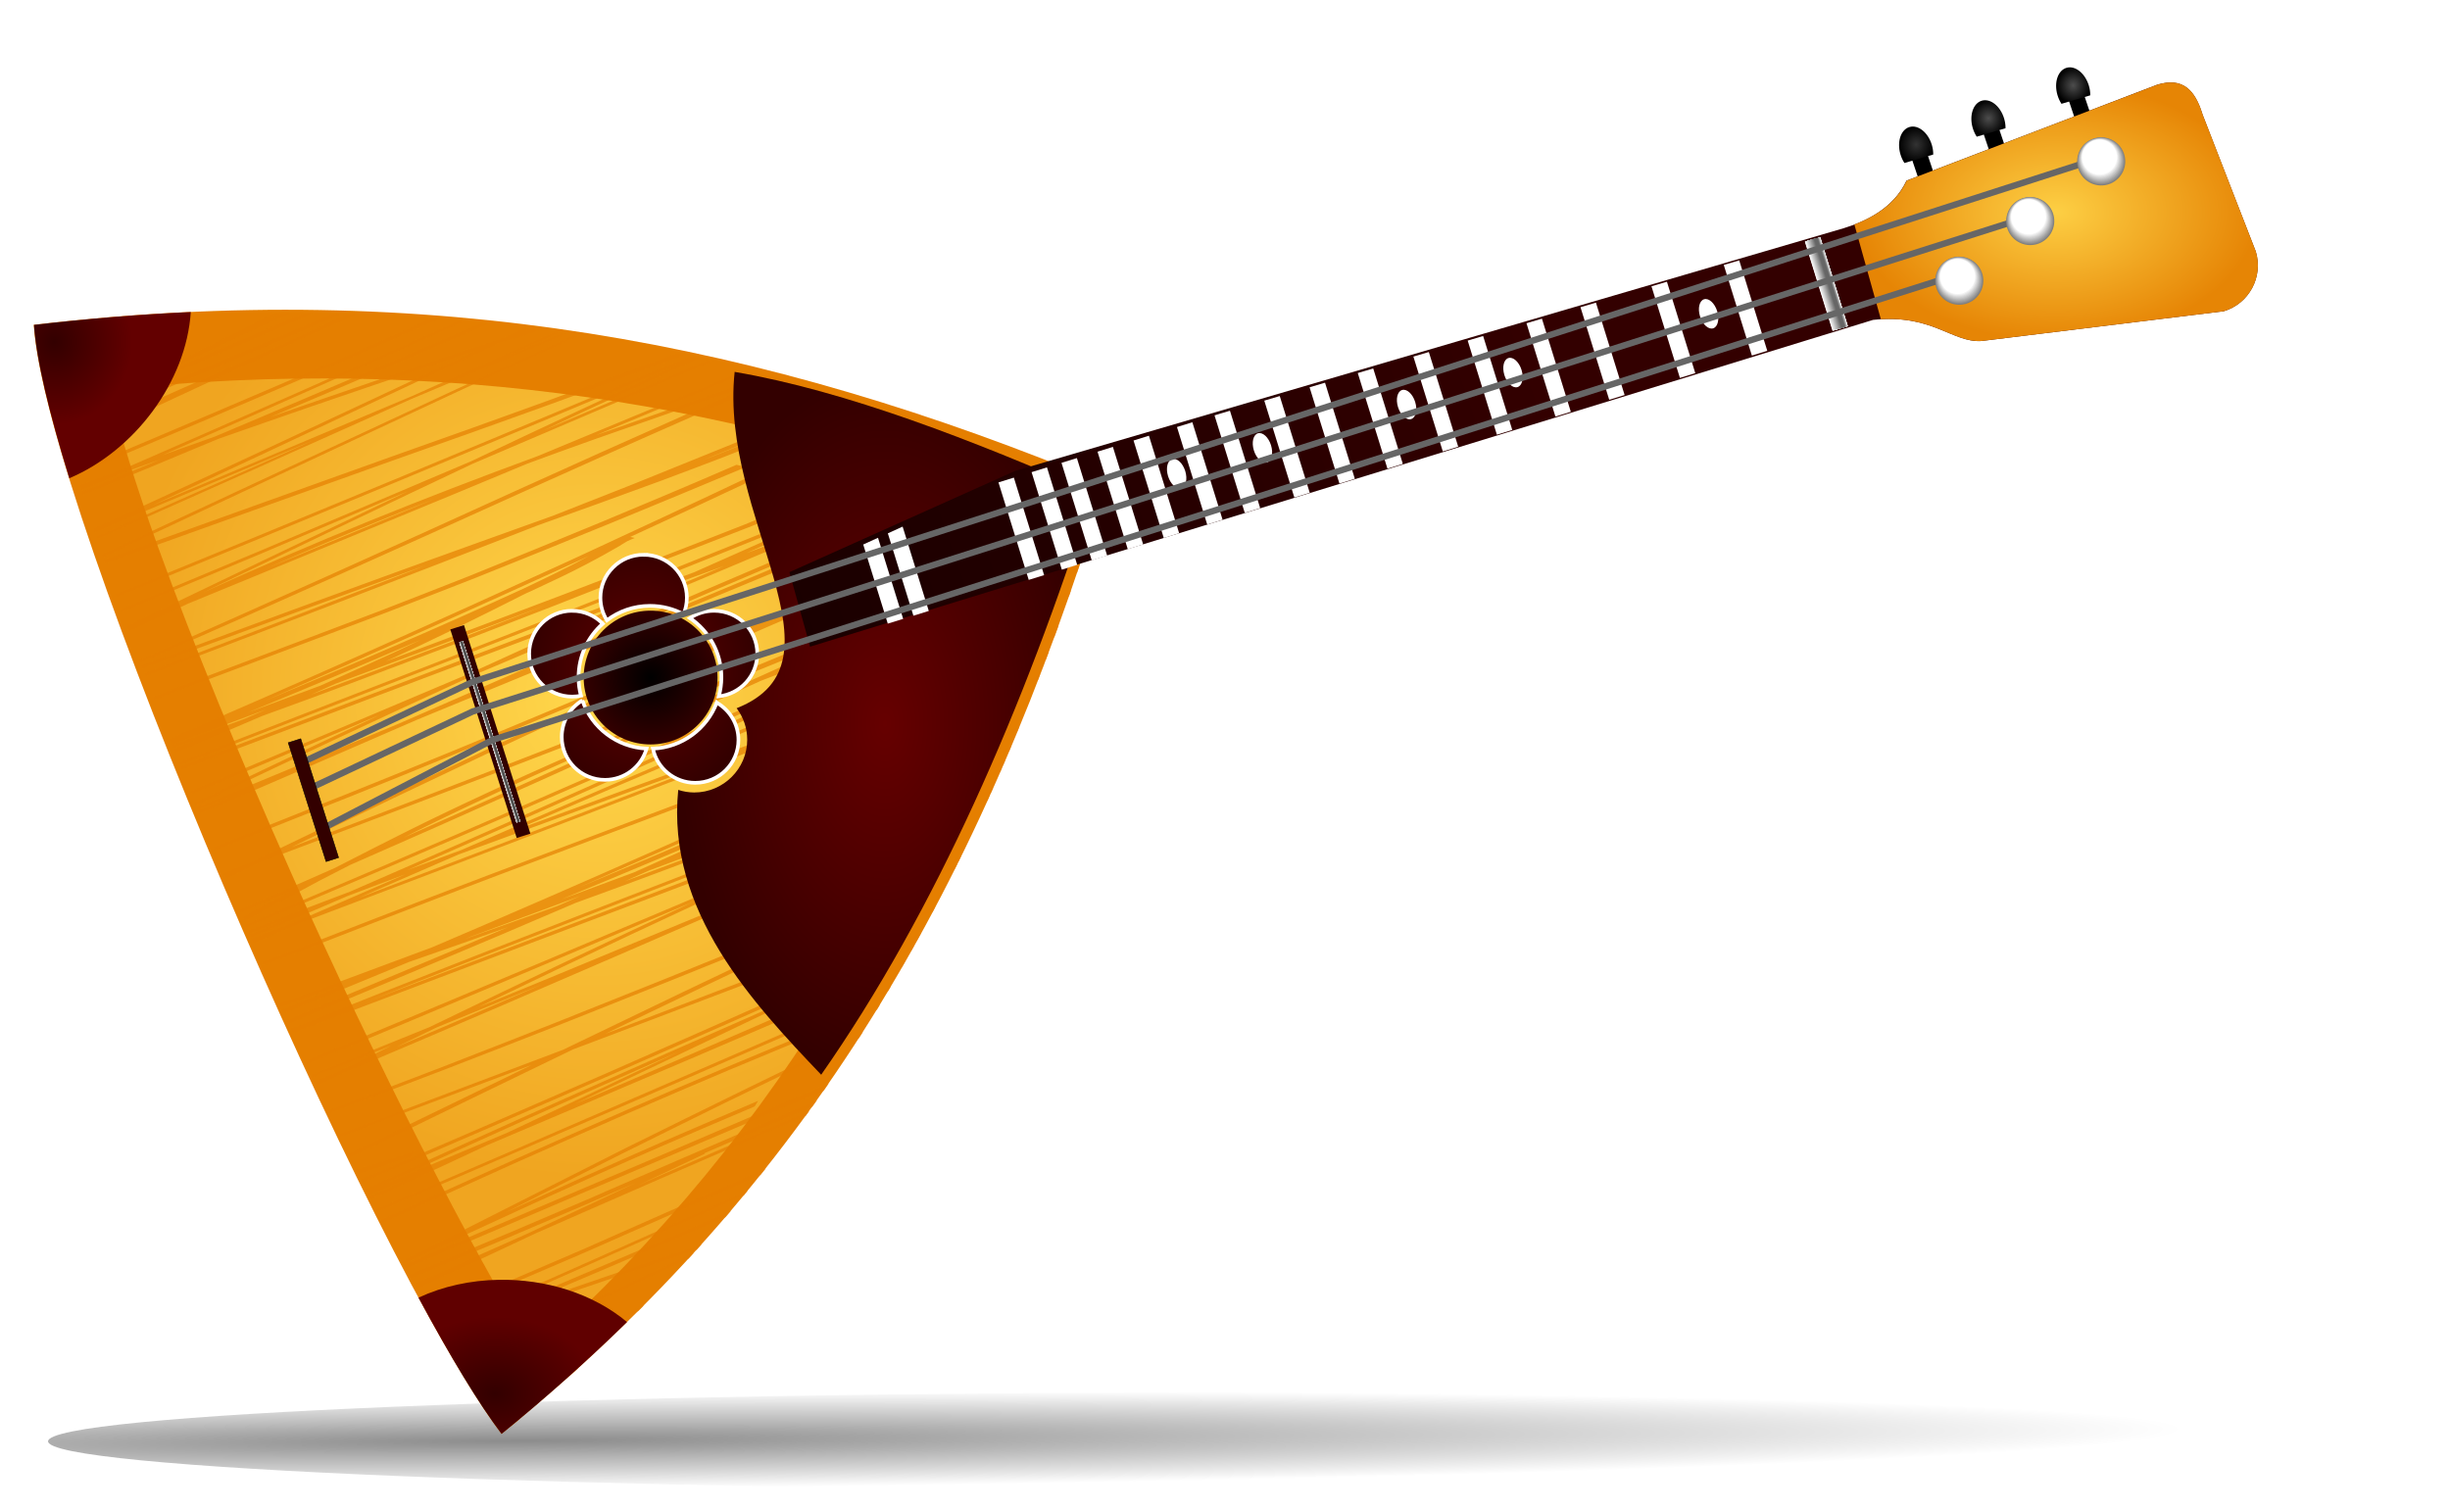 <?xml version="1.0" encoding="UTF-8" standalone="no"?>
<!-- Created with sK1/UniConvertor (http://sk1project.org/) -->
<svg
    xmlns:inkscape="http://www.inkscape.org/namespaces/inkscape"
    xmlns:rdf="http://www.w3.org/1999/02/22-rdf-syntax-ns#"
    xmlns="http://www.w3.org/2000/svg"
    xmlns:sodipodi="http://sodipodi.sourceforge.net/DTD/sodipodi-0.dtd"
    xmlns:cc="http://creativecommons.org/ns#"
    xmlns:xlink="http://www.w3.org/1999/xlink"
    xmlns:dc="http://purl.org/dc/elements/1.1/"
    xmlns:svg="http://www.w3.org/2000/svg"
    xmlns:ns1="http://sozi.baierouge.fr"
    id="svg2"
    style="fill-rule:evenodd"
    sodipodi:docname="balalaika.svg"
    version="1.1"
    inkscape:version="0.48.1 r9760"
    viewBox="0 0 648 400"
  >
  <sodipodi:namedview
      id="namedview818"
      inkscape:zoom="0.45546793"
      borderopacity="1"
      inkscape:current-layer="svg2"
      inkscape:cx="336.19416"
      inkscape:cy="285.49612"
      inkscape:snap-grids="false"
      inkscape:window-maximized="1"
      showgrid="false"
      inkscape:snap-nodes="false"
      bordercolor="#666666"
      inkscape:window-x="0"
      guidetolerance="10"
      objecttolerance="10"
      inkscape:window-y="32"
      inkscape:window-width="1280"
      inkscape:pageopacity="0"
      inkscape:pageshadow="2"
      pagecolor="#ffffff"
      gridtolerance="10"
      inkscape:snap-to-guides="false"
      inkscape:window-height="930"
  />
  <defs
      id="defs4"
    >
    <filter
        id="filter5324"
        inkscape:collect="always"
        color-interpolation-filters="sRGB"
      >
      <feGaussianBlur
          id="feGaussianBlur5326"
          stdDeviation="12.606"
          inkscape:collect="always"
      />
    </filter
    >
    <radialGradient
        id="radialGradient4779"
        gradientUnits="userSpaceOnUse"
        cy="-433.55"
        cx="2365"
        gradientTransform="matrix(.759 -.651 .651 .758 -1252.5 2469)"
        r="182.08"
        inkscape:collect="always"
      >
      <stop
          id="stop4506"
          style="stop-color:#ffd84c"
          offset="0"
      />
      <stop
          id="stop4508"
          style="stop-color:#f0a520"
          offset="1"
      />
    </radialGradient
    >
    <radialGradient
        id="radialGradient4781"
        gradientUnits="userSpaceOnUse"
        cy="196.41"
        cx="1319.1"
        gradientTransform="matrix(1 0 0 1.06 0 -12.915)"
        r="29.613"
        inkscape:collect="always"
      >
      <stop
          id="stop5771"
          style="stop-color:#330000"
          offset="0"
      />
      <stop
          id="stop5773"
          style="stop-color:#630000"
          offset="1"
      />
    </radialGradient
    >
    <radialGradient
        id="radialGradient4783"
        gradientUnits="userSpaceOnUse"
        cy="597.65"
        cx="1485.5"
        gradientTransform="matrix(1 0 0 .739 0 150.91)"
        r="39.375"
        inkscape:collect="always"
      >
      <stop
          id="stop5779"
          style="stop-color:#330000"
          offset="0"
      />
      <stop
          id="stop5781"
          style="stop-color:#600000"
          offset="1"
      />
    </radialGradient
    >
    <radialGradient
        id="radialGradient4785"
        gradientUnits="userSpaceOnUse"
        cy="424.31"
        cx="2041.4"
        gradientTransform="matrix(1 0 0 1.692 0 -293.53)"
        r="98.047"
        inkscape:collect="always"
      >
      <stop
          id="stop5437"
          style="stop-color:#660000"
          offset="0"
      />
      <stop
          id="stop5435"
          style="stop-color:#330000"
          offset="1"
      />
    </radialGradient
    >
    <linearGradient
        id="linearGradient4787"
        y2="405.12"
        gradientUnits="userSpaceOnUse"
        x2="1306.7"
        y1="203.92"
        x1="1880"
        inkscape:collect="always"
      >
      <stop
          id="stop3474"
          style="stop-color:#330000"
          offset="0"
      />
      <stop
          id="stop3476"
          style="stop-color:#000000"
          offset="1"
      />
    </linearGradient
    >
    <radialGradient
        id="radialGradient4789"
        gradientUnits="userSpaceOnUse"
        cy="318.8"
        cx="1541.5"
        gradientTransform="matrix(.997 -.076 .085 1.113 -22.657 81.388)"
        r="43.758"
        inkscape:collect="always"
      >
      <stop
          id="stop5752"
          style="stop-color:#630000"
          offset="0"
      />
      <stop
          id="stop5750"
          style="stop-color:#330000"
          offset="1"
      />
    </radialGradient
    >
    <radialGradient
        id="radialGradient4791"
        gradientUnits="userSpaceOnUse"
        cy="525.29"
        cx="1231.9"
        r="135.84"
        inkscape:collect="always"
      >
      <stop
          id="stop5742"
          style="stop-color:#000000"
          offset="0"
      />
      <stop
          id="stop5740"
          style="stop-color:#330000"
          offset="1"
      />
    </radialGradient
    >
    <radialGradient
        id="radialGradient4793"
        gradientUnits="userSpaceOnUse"
        cy="182.77"
        cx="2593.8"
        gradientTransform="matrix(1 0 0 .641 0 65.624)"
        r="95.252"
        inkscape:collect="always"
      >
      <stop
          id="stop3466"
          style="stop-color:#fdcf44"
          offset="0"
      />
      <stop
          id="stop3464"
          style="stop-color:#e68505"
          offset="1"
      />
    </radialGradient
    >
    <radialGradient
        id="radialGradient4795"
        gradientUnits="userSpaceOnUse"
        cy="120.91"
        cx="2022.2"
        gradientTransform="matrix(1 0 0 1.067 0 -8.165)"
        r="6.449"
        inkscape:collect="always"
      >
      <stop
          id="stop3623"
          style="stop-color:#333333"
          offset="0"
      />
      <stop
          id="stop3621"
          style="stop-color:#000000"
          offset="1"
      />
    </radialGradient
    >
    <radialGradient
        id="radialGradient4797"
        gradientUnits="userSpaceOnUse"
        cy="110.98"
        cx="2049.5"
        gradientTransform="matrix(1 0 0 1.067 0 -7.494)"
        r="6.449"
        inkscape:collect="always"
      >
      <stop
          id="stop3633"
          style="stop-color:#4d4d4d"
          offset="0"
      />
      <stop
          id="stop3631"
          style="stop-color:#000000"
          offset="1"
      />
    </radialGradient
    >
    <radialGradient
        id="radialGradient4799"
        gradientUnits="userSpaceOnUse"
        cy="98.556"
        cx="2081.5"
        gradientTransform="matrix(1 0 0 1.067 0 -6.655)"
        r="6.449"
        inkscape:collect="always"
      >
      <stop
          id="stop3643"
          style="stop-color:#4d4d4d"
          offset="0"
      />
      <stop
          id="stop3641"
          style="stop-color:#000000"
          offset="1"
      />
    </radialGradient
    >
    <radialGradient
        id="radialGradient4954"
        gradientUnits="userSpaceOnUse"
        cy="871.05"
        cx="6.587"
        gradientTransform="matrix(1.403 -.009 0 .037 -2.92 838.7)"
        r="472.04"
        inkscape:collect="always"
      >
      <stop
          id="stop4616"
          style="stop-color:#000000"
          offset="0"
      />
      <stop
          id="stop4618"
          style="stop-color:#000000;stop-opacity:0"
          offset="1"
      />
    </radialGradient
    >
  </defs
  >
  <g
      id="g4956"
      transform="matrix(.981 0 0 .981 -7.701 7.319)"
    >
    <path
        id="path4612"
        sodipodi:rx="472.04202"
        sodipodi:ry="17.564354"
        style="opacity:.45;fill:url(#radialGradient4954)"
        sodipodi:type="arc"
        d="m761.85 871.05c0 9.7-211.34 17.564-472.04 17.564s-472.04-7.864-472.04-17.564c0-9.7 211.34-17.564 472.04-17.564s472.04 7.864 472.04 17.564z"
        transform="matrix(.677 0 0 .752 144.18 -273.86)"
        sodipodi:cy="871.047"
        sodipodi:cx="289.81186"
    />
    <g
        id="g4435"
        transform="matrix(.714 0 0 .714 -919.39 -54.757)"
      >
      <rect
          id="rect3613"
          style="fill:#000000"
          transform="matrix(-.948 .319 .319 .948 0 0)"
          height="21.516"
          width="6.147"
          y="761.31"
          x="-1880.5"
      />
      <rect
          id="rect3615"
          style="fill:#000000"
          transform="matrix(-.948 .319 .319 .948 0 0)"
          height="21.516"
          width="6.147"
          y="761.5"
          x="-1909.2"
      />
      <rect
          id="rect3617"
          style="fill:#000000"
          transform="matrix(-.948 .319 .319 .948 0 0)"
          height="21.516"
          width="6.147"
          y="759.34"
          x="-1943.7"
      />
      <path
          id="path94"
          sodipodi:nodetypes="cccc"
          inkscape:connector-curvature="0"
          style="fill:#e57f00"
          d="m1311.4 188.93c149.14-17.515 274.8 5.977 404.78 60.197-47.007 152.69-111.89 263.99-228.14 358.61-48.894-64.342-171.87-347.43-176.64-418.81z"
      />
      <path
          id="path4502"
          style="filter:url(#filter5324);fill:url(#radialGradient4779)"
          sodipodi:type="inkscape:offset"
          d="m343.41 439.91c-114.83 41.664-210.18 99.321-298.44 192.69 13.042 9.239 31.098 20.765 52.688 32.969 33.954 19.193 75.79 40.539 118.5 60.812 70.605 33.515 145.1 64.017 187.66 77.406 16.376-126.71-5.386-237.02-60.406-363.88z"
          inkscape:original="M 355.4375 412.0625 C 222.15938 457.56447 112.4772 523.22839 12.375 635.15625 C 63.239447 685.46436 342.90456 816.04401 422.15625 831.84375 C 446.53513 683.94549 421.39166 557.57622 355.4375 412.0625 z "
          transform="matrix(.759 .651 -.651 .759 1717.5 -295.94)"
          inkscape:radius="-22.216105"
      />
      <path
          id="path5392"
          style="opacity:.688;fill:#e57f00"
          transform="matrix(0.8 0 0 0.8 0 -0)"
          inkscape:connector-curvature="0"
          d="m1755.6 230.78c-1.125 0.002-2.248 0.025-3.375 0.031-14.365 7.272-28.746 14.536-43.125 21.781-15.808 7.411-31.593 14.88-47.375 22.344-2.761 1.066-2.313 0.909-7 2.719-1.105 0.431-2.041 0.765-3.125 1.188 0.312 1.232 0.608 2.458 0.938 3.719 4.461-2.21 8.919-4.437 13.375-6.656 0.633-0.273 1.273-0.509 1.906-0.781 5.744-2.194 9.073-3.481 26.625-10.25l1-1.656c25.175-10.818 50.36-21.593 75.562-32.344-1.577-0.022-3.169-0.048-4.75-0.062-23.427 9.988-46.846 20.02-70.25 30.062 3.309-1.662 6.629-3.335 9.938-5 17.988-8.435 36-16.823 54.062-25.094-1.333-0.004-2.664-0.002-4 0-1.428 0.657-2.854 1.311-4.281 1.969 1.296-0.655 2.58-1.314 3.875-1.969zm24.375 0.25c-3.299 1.407-1.653 0.718-26.281 11.219-33.589 13.992-67.053 28.258-100.59 42.375 0.166 0.627 0.33 1.272 0.5 1.906 32.797-13.824 65.563-27.761 98.406-41.469 35.338-15.077 32.351-13.817 32.531-13.906-1.521-0.043-3.039-0.089-4.562-0.125zm6.719 0.188c-6.216 2.917-12.756 5.986-25.063 11.75-48.99 21.689-64.163 28.369-106.94 47.625 0.125 0.451 0.249 0.921 0.375 1.375 14.292-6.438 26.407-11.892 36.594-16.438-12.151 5.636-24.317 11.272-36.469 16.906 0.146 0.525 0.32 1.034 0.469 1.562 27.729-12.885 55.428-25.77 83.156-38.656 13.354-6.257 20.31-9.527 27.594-12.938 8.375-3.666 16.72-7.332 25.094-11-1.602-0.058-3.207-0.138-4.812-0.188zm-80.688 0.938c-1.5 0.079-3.027 0.164-4.531 0.25-18.265 8.274-36.488 16.588-54.719 24.938 0.102 0.541 0.204 1.106 0.313 1.656 19.622-8.995 39.277-17.935 58.937-26.844zm120.44 1.156c-12.806 5.673-25.622 11.35-38.438 17-42.941 18.524-85.985 36.828-129.06 55.031 0.15 0.506 0.285 1.022 0.437 1.531 42.422-17.887 84.796-35.885 127.09-54.062 14.542-6.381 29.064-12.779 43.594-19.188-1.216-0.095-2.407-0.222-3.625-0.312zm13.125 1.094c-52.782 23.619-105.63 47.026-158.66 70.094-6.676 2.399-13.362 4.804-20.031 7.219 0.263 0.86 0.545 1.757 0.813 2.625 5.7-2.476 11.396-4.955 17.094-7.438 6.648-2.388 13.314-4.754 19.969-7.125-12.269 5.112-24.574 10.183-36.875 15.219 0.161 0.52 0.306 1.04 0.469 1.562 21.336-8.812 42.64-17.656 63.938-26.562 14.952-5.263 29.953-10.485 44.938-15.656 18.837-6.5 37.727-12.806 56.594-19.219 6.562-2.19 13.115-4.372 19.687-6.531-14.335 6.721-28.663 13.439-43 20.156-32.88 15.405-79.202 37.14-112.38 52.312-8.242 3.77-16.518 7.464-24.781 11.188 0.205 0.625 0.419 1.246 0.625 1.875 34.375-14.481 68.747-28.933 103.12-43.406-34.105 15.254-68.22 30.427-102.41 45.5 0.125 0.377 0.25 0.747 0.375 1.125 49.529-21.89 98.933-44 148.34-66.156 21.362-8.995 42.729-17.98 64.094-26.969 3.033-1.276 6.061-2.568 9.094-3.844-0.758-0.111-1.522-0.203-2.281-0.312-8.15 3.431-16.288 6.85-24.438 10.281 7.778-3.486 15.565-6.955 23.344-10.438-0.714-0.102-1.442-0.213-2.156-0.312-22.26 9.978-44.492 19.986-66.75 29.969-41.015 17.265-82.041 34.531-123.06 51.781 32.872-15.107 76.348-35.568 107.91-50.375 18.504-8.682 36.996-17.349 55.5-26.031 6.519-2.121 13.063-4.195 19.594-6.281-1.443-0.191-2.899-0.379-4.344-0.562-0.647 0.209-1.29 0.415-1.938 0.625 0.481-0.226 0.956-0.462 1.438-0.688-0.883-0.112-1.773-0.234-2.656-0.344-3.267 1.532-6.545 3.062-9.812 4.594-10.586 3.461-21.16 6.957-31.719 10.5-18.89 6.449-37.794 12.844-56.656 19.375-7.166 2.481-14.34 4.968-21.5 7.469 34.314-14.435 68.565-29.037 102.72-43.844-1.151-0.12-2.316-0.259-3.469-0.375-14.964 6.45-29.877 12.817-46.563 19.938-26.252 11.204-52.503 22.401-78.812 33.469-8.346 2.946-16.664 5.902-25 8.875 47.533-20.8 94.956-41.865 142.31-63.062-0.889-0.082-1.797-0.14-2.687-0.219zm-168.44 0.188c-1.369 0.118-2.722 0.251-4.094 0.375-7.411 3.44-14.837 6.877-22.25 10.312 0.064 0.497 0.117 0.961 0.188 1.469 8.73-4.049 17.429-8.102 26.156-12.156zm-12.062 1.094c-2 0.195-3.993 0.386-6 0.594-2.962 1.204-5.912 2.455-8.875 3.656 0.074 0.852 0.153 1.699 0.25 2.594 4.875-2.285 9.744-4.571 14.625-6.844zm235.38 5.281c-18.461 8.454-36.929 16.918-55.375 25.406-55.902 25.969-111.74 52.107-167.62 78.125 0.154 0.457 0.314 0.916 0.469 1.375 55.339-25.86 110.62-51.789 166-77.562 19.503-9.059 39.042-18.078 58.594-27.031-0.682-0.104-1.38-0.21-2.062-0.312zm48.187 8.562c-43.295 16.238-86.759 31.976-130.38 47.344-46.643 16.71-93.313 33.393-139.94 50.156 0.2 0.589 0.392 1.19 0.594 1.781 45.893-16.498 91.83-32.891 137.75-49.312 45.442-15.981 90.743-32.328 135.88-49.156-1.302-0.273-2.603-0.545-3.906-0.812zm6.531 1.375c-90.27 37.803-180.58 75.47-271.22 112.38 0.165 0.47 0.334 0.935 0.5 1.406 88.309-36.059 176.35-72.733 264.34-109.56-14.346 6.636-28.681 13.276-43 19.969-18.09 8.455-36.172 16.952-54.219 25.5-32.758 13.939-65.536 27.855-98.313 41.75-22.283 9.312-44.555 18.636-66.844 27.938 0.162 0.455 0.306 0.888 0.469 1.344 21.72-9.082 43.441-18.161 65.156-27.25 23.271-9.89 46.512-19.762 69.781-29.656-43.742 20.833-87.382 41.851-131.06 62.812-0.511 0.21-1.051 0.416-1.562 0.625 0.337 0.933 0.691 1.844 1.031 2.781 7.377-3.571 15.531-7.433 25.688-12.156 0.684-0.318 1.347-0.651 2.031-0.969 42.069-17.288 84.15-34.603 126.19-51.969 11.338-4.717 22.659-9.449 34-14.156 10.636-3.929 21.317-7.795 32-11.594 26.581-9.305 53.148-18.619 79.781-27.781-12.364 5.389-24.731 10.788-37.062 16.25-33.07 14.647-46.023 20.551-80 35.875-59.084 26.932-118.29 53.643-177.72 79.812 0.175 0.471 0.356 0.934 0.531 1.406 60.262-26.427 120.28-53.353 180.22-80.5 35.002-15.672 46.416-20.897 80.406-35.812 13.992-6.14 28.066-12.158 42.094-18.219-1.95-0.51-3.923-1.003-5.875-1.5-27.323 9.427-54.573 19.023-81.844 28.594 9.011-3.737 17.99-7.48 27-11.219 15.608-6.458 31.262-12.897 46.875-19.344-0.809-0.199-1.629-0.428-2.438-0.625-33.064 13.703-66.132 27.437-99.188 41.156-53.286 19.529-105.97 40.726-157.62 64.25 42.372-20.348 84.754-40.694 127.25-60.781 37.827-16.096 75.616-32.225 113.41-48.406-0.773-0.174-1.539-0.359-2.313-0.531-25.995 11.139-51.984 22.285-78 33.375 6.271-2.94 12.535-5.886 18.813-8.812 18.145-8.458 36.358-16.79 54.531-25.188l0.188-0.312c-1.326-0.288-2.673-0.593-4-0.875zm74.906 19.062c-34.152 13.97-68.328 27.886-102.56 41.656-12.34 4.886-24.708 9.743-37.062 14.594-23.15 8.344-46.341 16.573-69.469 24.969-45.735 16.602-53.873 19.665-100.53 36.844-8.109 2.959-16.215 5.946-24.313 8.938 0.18 0.483 0.351 0.954 0.531 1.438 8.841-3.26 17.674-6.501 26.531-9.719 47.334-17.353 54.494-20.039 100.88-36.781 2.034-0.734 4.059-1.455 6.094-2.188-44.158 17.129-88.389 34.091-132.66 50.938 0.165 0.441 0.303 0.871 0.469 1.312 61.94-23.543 123.83-47.233 185.56-71.312 19.407-6.926 38.798-13.892 58.125-21.031 9.689-3.579 19.339-7.316 29-10.969 21.675-8.561 43.51-16.919 64.469-27.156-1.691-0.511-3.37-1.03-5.062-1.531zm19.062 5.875c-20.857 10.239-41.738 20.425-62.719 30.406-28.587 13.6-59.333 27.8-87.969 41.094-62.732 28.744-125.74 56.876-189.12 84.156 0.356 0.914 0.704 1.834 1.062 2.75 14.862-5.508 29.699-11.028 44.563-16.531-3.592 1.56-7.185 3.105-10.781 4.656-1.692 0.612-3.337 1.23-5.125 1.875-9.518 3.435-19.055 6.808-28.594 10.188 0.183 0.468 0.379 0.938 0.562 1.406 3.345-1.184 6.688-2.372 10.031-3.562-3.268 1.391-6.543 2.771-9.812 4.156 0.245 0.624 0.504 1.25 0.75 1.875 13.611-5.756 27.214-11.548 40.781-17.406 37.337-13.529 51.942-19.217 93.281-34.812 61.4-23.741 31.529-12.074 89.688-35l-1.938-0.438c16.77-6.432 33.524-12.92 50.25-19.469 33.194-13.447 66.425-26.758 98.594-42.562 0.626-0.308 1.225-0.6 1.844-0.906-1.027-0.364-2.035-0.733-3.062-1.094-0.808 0.402-1.585 0.814-2.406 1.219-32.047 15.817-65.206 29.131-98.281 42.594-56.23 22.123-112.72 43.455-169.34 64.562 22.227-10.051 44.052-20.889 65.813-31.906 1.215-0.549 2.443-1.105 3.656-1.656 11.328-5.367 14.642-6.769 25.188-12.25 5.119-2.66 10.67-5.716 15.688-8.656 1.257-0.737 2.424-1.613 3.719-2.281 1.133-0.585 2.355-1.005 3.531-1.5l-2.156-0.5c21.085-9.728 43.007-19.869 62.875-29.25 20.962-9.897 41.839-19.989 62.687-30.125-1.083-0.347-2.167-0.688-3.25-1.031zm-44.5 6.625c-12.487 5.317-25.135 10.284-37.719 15.312-2.149 0.821-4.29 1.643-6.438 2.469 14.727-5.912 29.443-11.836 44.156-17.781zm89.906 8.812c-0.995 0.458-1.973 0.948-2.969 1.406-0.015 0.006-0.048 0.025-0.063 0.031-16.124 6.559-32.231 13.168-48.344 19.75-53.526 21.866-43.176 17.594-98.781 40-76.572 30.919-153.77 60.212-230.69 90.25 0.169 0.434 0.36 0.848 0.531 1.281 77.648-30.306 155.6-59.782 232.94-90.875 57.589-23.097 43.758-17.461 99.125-39.938-29.737 13.343-59.596 26.54-89.375 39.781-5.582 2.056-11.147 4.109-16.719 6.188-12.353 4.608-24.662 9.288-37 13.938-62.904 23.855-125.78 47.736-188.69 71.594 0.193 0.492 0.399 1.008 0.594 1.5 63.786-24.125 127.56-48.264 191.38-72.312 7.405-2.768 14.815-5.541 22.219-8.312-12.296 5.505-24.579 11.026-36.875 16.531-13.895 6.291-27.794 12.605-41.656 18.969-43.656 18.467-87.327 36.929-131.03 55.281 0.191 0.486 0.368 0.984 0.563 1.469 29.597-12.453 59.208-24.959 88.781-37.469-29.168 13.576-58.268 27.347-87.281 41.25 0.186 0.474 0.372 0.934 0.562 1.406 43.785-20.986 87.761-41.566 131.91-61.781 21.224-8.983 42.459-17.967 63.688-26.938 27.886-11.783 55.762-23.518 83.656-35.281 20.292-7.538 40.487-15.349 60.375-23.906 15.21-6.387 30.431-12.771 45.656-19.125-1.451-0.547-2.893-1.084-4.344-1.625-28.826 12.179-57.645 24.349-86.469 36.531-11.5 4.439-23.059 8.762-34.625 13.031 37.075-16.375 74.161-32.704 111.03-49.531 1.622-0.656 3.253-1.315 4.875-1.969-0.993-0.365-1.976-0.763-2.969-1.125zm18.344 6.906c-35.636 14.671-71.194 29.515-106.75 44.375-14.654 6.241-29.341 12.448-43.969 18.75-22.933 9.88-72.29 31.522-94.75 41.344-16.749 7.324-33.519 14.646-50.281 21.938-13.743 5.691-27.482 11.388-41.219 17.094-17.91 7.454-35.835 14.854-53.781 22.219 0.17 0.436 0.393 0.845 0.563 1.281 4.669-1.91 9.333-3.804 14-5.719-4.629 1.999-9.245 4.003-13.875 6 0.206 0.522 0.414 1.073 0.625 1.594 34.32-14.806 68.595-29.665 102.88-44.562 78.506-32.368 157.09-64.589 235.38-97.5 19.315-8.075 38.612-16.167 57.937-24.219-1.148-0.448-2.289-0.9-3.437-1.344-19.386 8.24-38.76 16.473-58.156 24.688-51.426 21.874-103.03 43.349-154.66 64.75 22.189-9.693 46.987-20.464 61.844-26.844 14.66-6.295 29.345-12.486 44.031-18.719 35.47-14.746 70.942-29.494 106.5-44.031-0.956-0.369-1.919-0.728-2.875-1.094zm-135.94 4.031c-41.976 18.189-84.262 35.609-126.69 52.719-14.109 5.522-28.231 11.13-42.375 16.562-10.947 4.205-84.437 31.834-94.437 35.625-3.931 1.49-7.852 2.972-11.781 4.469 0.196 0.517 0.365 1.045 0.562 1.562 4.695-1.787 9.395-3.598 14.094-5.375 2.867-1.085 90.562-33.986 94.687-35.562 14.197-5.426 28.305-10.99 42.469-16.5 42.792-17.109 85.452-34.581 127.94-52.438l-4.469-1.062zm168.78 9.062c-6.17 2.612-12.33 5.232-18.5 7.844-13.725 5.8-27.46 11.611-41.188 17.406l-2.531-0.594c-27.312 11.599-54.614 23.179-81.937 34.75-52.716 22.209-105.3 44.768-158.22 66.5-41.988 17.244-57.991 23.511-100.69 40.562-4.283 1.673-8.532 3.321-12.812 5 0.209 0.498 0.415 1.002 0.625 1.5 4.996-1.955 10.001-3.896 15-5.844 44.15-17.576 57.49-22.787 100.84-40.531 39.742-16.267 79.312-32.97 118.91-49.594-19.45 8.537-38.833 17.176-58.156 26-15.502 7.079-30.921 14.38-46.375 21.562-38.027 17.955-75.921 36.138-113.78 54.438-4.017 1.52-8.045 3.044-12.062 4.562 0.392 0.931 0.795 1.85 1.188 2.781 5.229-2.532 10.456-5.066 15.688-7.594 51.671-19.466 103.26-39.034 154.75-58.969 43.931-17.108 87.88-34.263 131.28-52.688l-4.5-1.031c-42.895 18.72-86.423 35.808-129.97 52.938-45.346 17.715-90.826 35.138-136.34 52.406 32.169-15.508 64.395-30.937 96.687-46.188 15.452-7.182 30.844-14.454 46.344-21.531 72.872-33.273 146.81-64.149 220.72-95.031 5.96-2.493 11.915-4.976 17.875-7.469-0.944-0.394-1.9-0.796-2.844-1.188zm-311.44 7.062c-26.434 10.954-52.889 21.91-79.344 32.812 8.921-3.905 17.868-7.755 26.844-11.531 17.403-7.318 34.916-14.408 52.5-21.281zm309.28 17.219c-1.298 0.515-2.609 1.023-3.906 1.531-17.19 6.863-34.283 13.914-51.344 21.094-17.06 7.18-34.083 14.509-51.063 21.875-18.809 8.285-37.541 16.712-56.25 25.219-40.448 15.787-80.486 32.65-119.88 50.938-32.601 15.136-46.079 22.17-73.812 36.344-6.1 2.686-11.562 5.089-19.156 8.438-8.642 3.782-17.289 7.577-25.938 11.344 0.198 0.471 0.426 0.936 0.625 1.406 7.985-3.469 15.958-6.958 23.938-10.438-7.707 4.14-15.386 8.298-23.094 12.438 0.279 0.663 0.565 1.337 0.844 2 11.917-6.431 23.802-12.85 35.719-19.281 5.3-2.709 9.968-5.113 14.375-7.375 30.758-13.498 47.107-20.666 86.406-38.281 35.89-16.088 71.639-32.502 107.5-48.656 23.13-8.969 46.378-17.595 69.75-25.906 7.449-2.608 14.894-5.208 22.344-7.812-24.159 11.656-48.436 22.989-72.75 34.281-86.967 39.527-174.76 77.252-262.69 114.59 0.186 0.442 0.374 0.872 0.562 1.312 88.718-37.6 177.35-75.53 265.16-115.22 29.256-13.516 58.502-27.092 87.5-41.188 13.22-4.609 26.416-9.195 39.656-13.75-12.364 5.389-24.699 10.788-37.031 16.25-33.07 14.647-46.023 20.52-80 35.844-75.203 34.279-150.59 68.219-226.41 101.12-16.098 6.09-32.192 12.242-48.25 18.438 0.198 0.471 0.396 0.936 0.594 1.406 5.328-2.055 10.667-4.144 16-6.188-5.248 2.253-10.498 4.476-15.75 6.719 0.178 0.424 0.381 0.828 0.562 1.25 15.313-6.518 30.63-13.053 45.906-19.656 9.044-3.419 18.066-6.806 27.125-10.188-17.217 7.454-34.193 14.828-43.469 18.844-2.471 1.077-4.934 2.144-7.406 3.219-7.315 2.766-14.653 5.519-21.969 8.281 0.324 0.77 0.67 1.514 1 2.281 7.29-3.146 14.587-6.288 21.875-9.438 87.092-32.917 174.14-66.041 260.88-99.875 19.407-6.925 38.767-13.892 58.094-21.031 9.689-3.579 19.339-7.284 29-10.938 2.713-1.072 5.44-2.146 8.156-3.219 0.349-0.951 0.715-1.89 1.062-2.844-4.312 1.723-8.63 3.435-12.938 5.156-2.148 0.821-4.322 1.674-6.469 2.5 6.494-2.607 12.979-5.23 19.469-7.844 0.283-0.778 0.561-1.564 0.844-2.344-17.739 7.21-35.483 14.385-53.25 21.531-12.34 4.886-24.708 9.743-37.063 14.594-23.15 8.344-46.341 16.573-69.469 24.969-44.689 16.222-53.966 19.706-97.875 35.875 17.978-7.777 34.562-14.929 45.375-19.562 19.262-8.254 38.558-16.396 57.844-24.594 53.116-22.288 106.25-44.522 159.38-66.781 0.313-0.895 0.626-1.79 0.938-2.688-54.34 22.968-108.68 45.907-163.03 68.844-19.229 8.211-38.481 16.361-57.688 24.625-13.672 5.882-40.664 17.596-67.062 29.062-8.492 3.133-16.99 6.3-25.469 9.469 67.749-29.531 135.18-59.791 202.5-90.281 35.003-15.672 46.415-20.865 80.406-35.781 11.053-4.85 22.163-9.629 33.25-14.406 0.547-1.609 1.113-3.227 1.656-4.844-9.513 3.282-19.027 6.561-28.531 9.875 10.137-4.995 20.254-10.063 30.312-15.219 0.366-1.103 0.73-2.206 1.094-3.312-16.147 8.412-32.422 16.6-48.781 24.594-12.695 4.444-25.403 8.89-38.094 13.344-13.52 4.817-26.993 9.756-40.437 14.781 8.631-3.836 17.28-7.63 25.937-11.406 10.675-4.581 21.36-9.138 32.063-13.656 23.132-9.764 46.329-19.37 69.656-28.656 0.33-1.007 0.64-2.021 0.969-3.031zm-236.25 9.688c-9.995 5.44-20.259 10.338-30.531 15.25-40.407 18.57-81.287 36.014-122.34 53.094 49.169-21.443 98.13-43.345 146.94-65.594 1.916-0.885 3.984-1.849 5.938-2.75zm63.781 4.719c-18.74 7.921-37.48 15.825-56.219 23.75-2.296 0.966-4.58 1.936-6.875 2.906 14.156-6.329 28.297-12.644 42.469-18.938 0.804-0.357 1.602-0.736 2.406-1.094 6.066-2.225 12.147-4.413 18.219-6.625zm-84.5 18.656c-6.959 2.715-16.011 6.202-43.344 16.812-30.327 11.47-46.161 17.515-67.094 25.25 3.852-1.697 7.688-3.409 11.531-5.125 32.985-12.236 65.995-24.505 98.906-36.938zm-58.656 16.219c-8.884 4.248-17.812 8.401-26.813 12.406-6.881 3.074-13.744 6.175-20.625 9.25-11.447 4.251-22.895 8.475-34.344 12.719 27.338-11.285 54.626-22.66 81.781-34.375zm296.38 5.875c-41.719 18.066-83.745 35.372-125.91 52.375-14.11 5.522-28.2 11.13-42.344 16.562-10.947 4.205-84.437 31.803-94.438 35.594-36.321 13.767-72.531 27.795-108.72 41.906 0.21 0.499 0.404 1.006 0.625 1.5 36.934-14.39 73.892-28.694 110.97-42.719 2.867-1.085 90.531-33.986 94.656-35.562 14.196-5.426 28.367-11.021 42.531-16.531 40.587-16.228 81.002-32.761 121.31-49.656 0.435-1.154 0.879-2.311 1.313-3.469zm-3.938 10.375c-24.418 11.511-49.772 23.244-73.75 34.375-70.675 32.383-141.7 63.982-213.22 94.469-19.33 7.159-38.662 14.335-57.969 21.562-4.722 1.617-9.464 3.231-14.188 4.844 0.286 0.647 0.62 1.291 0.906 1.938 5.959-2.246 11.91-4.518 17.875-6.75 3.503-1.202 6.967-2.389 10.469-3.594-9.291 3.834-18.556 7.657-27.844 11.5 0.257 0.579 0.493 1.172 0.75 1.75 19.624-8.11 39.232-16.187 58.875-24.25 15.655-5.442 31.292-10.942 46.906-16.5-34.738 14.787-69.577 29.264-104.38 43.906 0.269 0.604 0.544 1.178 0.812 1.781 45.124-18.975 90.372-37.657 135.31-57.062 37.337-13.529 51.942-19.217 93.281-34.812 61.4-23.741 31.529-12.074 89.688-35l-2-0.45c9.212-3.533 18.428-7.117 27.625-10.688 0.33-0.797 0.64-1.608 0.969-2.406-50.173 19.574-100.54 38.593-151 57.406 22.227-10.051 44.083-20.889 65.844-31.906 1.215-0.549 2.411-1.074 3.625-1.625 11.328-5.367 14.611-6.801 25.156-12.281 5.119-2.66 10.67-5.716 15.687-8.656 1.257-0.737 2.456-1.644 3.75-2.312 1.133-0.585 2.353-0.948 3.531-1.438l-2.156-0.531c14.755-6.807 29.768-13.754 44.344-20.562 0.349-0.902 0.683-1.814 1.031-2.719zm-171.5 18.78c-23.587 10.794-47.164 21.624-70.812 32.281-26.056 11.742-41.649 18.7-58.156 26 12.523-6.305 24.902-12.307 44.063-21.219 21.782-10.13 43.769-19.844 65.906-29.156 6.319-2.659 12.655-5.31 19-7.906zm106.5 13.531c-9.995 5.44-20.228 10.338-30.5 15.25-40.407 18.57-81.319 36.014-122.38 53.094 49.168-21.443 98.13-43.345 146.94-65.594 1.916-0.885 3.984-1.849 5.938-2.75zm51.312 1.469c-3.708 1.492-6.334 2.573-14.219 5.75-78.738 31.793-158.18 61.846-237.25 92.781-40.964 16.026-61.951 24.367-88.656 35.031 0.312 0.697 0.595 1.398 0.906 2.094 95.683-36.191 191.37-72.425 287.09-108.5 7.405-2.768 14.784-5.542 22.188-8.312-12.296 5.505-24.579 11.026-36.875 16.531-13.895 6.291-27.794 12.605-41.656 18.969-74.861 31.667-149.73 63.308-224.81 94.438 0.23 0.505 0.458 1.027 0.688 1.531 60.913-25.329 121.68-50.987 182.44-76.688-41.614 19.369-83.078 39.09-124.38 59.125-18.578 7.556-37.172 15.052-55.781 22.531 0.187 0.409 0.376 0.81 0.562 1.219 12.357-4.959 24.718-9.948 37.062-14.938-7.954 3.882-15.902 7.811-23.844 11.719-4.109 1.73-8.232 3.432-12.344 5.156 0.34 0.74 0.692 1.45 1.031 2.188 3.744-1.853 7.473-3.715 11.219-5.562 24.762-10.483 49.512-21.016 74.219-31.625 36.733-15.84 73.469-31.743 110.16-47.688 40.32-16.624 80.634-33.243 120.94-49.906 0.357-0.786 0.707-1.587 1.062-2.375-14.994 6.243-29.996 12.468-45 18.688 15.892-6.942 31.786-13.813 45.5-19.75 0.378-0.84 0.749-1.689 1.125-2.531-25.08 10.889-63.203 27.597-82.562 36.062-16.748 7.324-33.488 14.646-50.25 21.938-13.743 5.691-27.513 11.357-41.25 17.062-22.957 9.553-45.923 19.027-68.938 28.438 48.671-23.451 97.567-46.382 146.69-68.875 21.224-8.983 42.428-17.967 63.656-26.938 11.981-5.062 23.984-10.128 35.969-15.188 0.292-0.668 0.584-1.331 0.875-2-13.097 5.532-26.186 11.056-39.281 16.594-2.297 0.966-4.611 1.968-6.906 2.938 14.156-6.329 28.328-12.675 42.5-18.969 0.804-0.357 1.602-0.705 2.406-1.062 0.593-0.218 1.187-0.439 1.781-0.656 0.371-0.856 0.756-1.704 1.125-2.562-5.197 1.915-10.408 3.847-15.594 5.781-12.353 4.608-24.662 9.288-37 13.938-82.446 31.266-164.89 62.588-247.34 93.844 14.181-5.614 29.838-11.78 53.75-21.125 79.178-30.942 158.69-60.976 237.56-92.688 6.016-2.413 7.88-3.158 10.531-4.219 0.307-0.724 0.6-1.462 0.906-2.188zm-128.47 3c-59.8 23.197-119.71 46.085-179.69 68.812 12.626-5.467 28.988-12.613 47.344-20.562 8.459-3.117 16.964-6.203 25.438-9.281 47.334-17.353 54.432-20.039 100.81-36.781 2.034-0.734 4.059-1.456 6.094-2.188zm56.437 18.906c-6.959 2.716-16.012 6.171-43.344 16.781-30.327 11.47-46.13 17.515-67.062 25.25 3.852-1.697 7.719-3.409 11.562-5.125 32.985-12.236 65.933-24.474 98.844-36.906zm-58.656 16.188c-8.884 4.248-17.781 8.4-26.781 12.406-6.881 3.074-13.776 6.175-20.656 9.25-11.446 4.251-22.895 8.506-34.344 12.75 27.338-11.285 54.626-22.691 81.781-34.406zm106.94 14.094c-30.448 12.88-60.916 25.689-91.5 38.25-41.988 17.244-57.96 23.511-100.66 40.562-18.201 7.109-36.36 14.321-54.594 21.344-15.343 5.909-33.595 12.798-52.031 19.75 0.213 0.458 0.413 0.918 0.625 1.375 19.108-7.189 38.09-14.362 54.063-20.5 18.262-7.018 36.458-14.179 54.687-21.281 44.15-17.576 57.521-22.787 100.88-40.531 29.134-11.925 58.162-24.087 87.188-36.281 0.444-0.897 0.902-1.788 1.344-2.688zm-1.812 3.625c-8.681 3.888-17.351 7.8-26 11.75-15.501 7.079-30.921 14.38-46.375 21.562-38.026 17.954-75.92 36.107-113.78 54.406-35.168 13.308-70.37 26.572-105.56 39.812 0.186 0.393 0.408 0.795 0.594 1.188 30.108-11.295 60.182-22.555 90.281-33.875-28.838 13.964-57.631 27.971-86.437 42 0.27 0.568 0.51 1.152 0.781 1.719 35.026-17.064 70.075-34.113 105.16-51.062 51.67-19.466 103.29-39.066 154.78-59 4.966-1.934 9.943-3.873 14.906-5.812 0.457-0.857 0.889-1.734 1.344-2.594-6.487 2.553-12.983 5.105-19.469 7.656-45.346 17.715-90.795 35.106-136.31 52.375 32.17-15.508 64.364-30.905 96.656-46.156 15.452-7.182 30.875-14.454 46.375-21.531 7.253-3.312 14.509-6.607 21.781-9.875 0.428-0.855 0.856-1.706 1.281-2.562zm-178.09 15.156c-3.592 1.56-7.185 3.136-10.781 4.688-1.692 0.612-3.337 1.198-5.125 1.844-12.756 4.604-25.554 9.149-38.344 13.656 0.828-0.335 1.674-0.662 2.5-1 1.107-0.41 2.206-0.809 3.313-1.219 16.143-5.983 32.293-11.991 48.437-17.969zm161.19 17.188c-12.65 5.781-25.291 11.568-37.969 17.281-48.419 21.82-60.538 27.02-110.03 48.844-38.803 16.981-77.679 33.778-116.59 50.5 0.216 0.445 0.41 0.931 0.625 1.375 39.557-16.969 79.079-34.068 118.53-51.281 49.618-21.799 61.781-27.044 110.34-48.812 2.016-0.904 4.016-1.781 6.031-2.688-14.297 6.867-28.601 13.745-42.906 20.594-63.733 27.886-127.28 56.126-190.47 85.219 0.485 0.999 0.953 1.977 1.438 2.969 3.981-1.659 7.989-3.31 11.969-4.969 2.684-1.143 5.374-2.275 8.062-3.406-6.548 3.046-13.107 6.081-19.656 9.125 0.207 0.425 0.417 0.858 0.625 1.281 15.106-7.024 30.212-14.06 45.312-21.094 3.19-1.491 6.375-3.006 9.563-4.5 65.353-27.649 130.68-55.382 195.72-83.75 0.639-1.104 1.271-2.204 1.906-3.312-48.562 21.246-97.17 42.404-145.91 63.25l-9.938 4.188c29.655-14.001 59.255-28.11 88.844-42.25 17.147-7.499 34.302-14.953 51.469-22.406 6.113-2.589 12.257-5.158 18.375-7.75 0.427-0.757 0.857-1.522 1.281-2.281-6.084 2.575-12.158 5.162-18.25 7.719-4.413 1.917-8.838 3.861-13.25 5.781 10.905-5.227 21.816-10.484 32.719-15.719 0.723-1.3 1.44-2.601 2.156-3.906zm-179.3 24.57c-7.746 3.346-15.502 6.721-23.25 10.062-15.04 6.53-30.128 12.963-45.219 19.375 6.348-3.101 12.738-6.197 19.094-9.281 16.476-6.689 32.925-13.404 49.375-20.156zm164.84 0.969c-19.025 8.225-47.179 20.47-73.5 31.906-20.574 8.905-39.877 17.258-50.688 21.938-39.584 17.23-79.234 34.32-118.91 51.344 0.197 0.4 0.396 0.789 0.594 1.188 43.523-18.705 87.023-37.407 130.5-56.219 24.272-10.502 77.426-33.57 110.62-47.875 0.458-0.763 0.919-1.516 1.375-2.281zm-5 8.41c-6.071 2.39-12.134 4.786-18.187 7.219-17.149 6.892-34.252 13.932-51.281 21.094-17.028 7.165-33.988 14.446-50.938 21.812-17.061 7.415-34.044 15.051-51.062 22.562-21.384 9.662-42.786 19.277-64.156 28.969 0.248 0.5 0.503 1.002 0.75 1.5 20.633-9.364 41.291-18.695 61.938-28.031 17.02-7.516 34-15.113 51.062-22.531 33.983-14.774 67.801-29.096 102.19-42.906 6.048-2.429 12.126-4.833 18.187-7.219 0.506-0.82 0.997-1.646 1.5-2.469zm-8.125 13c-37.266 17.997-74.445 36.198-111.53 54.562-33.25 16.759-66.436 33.619-99.688 50.375-2.173 1.019-4.328 2.074-6.5 3.094 0.258 0.504 0.524 0.999 0.781 1.5 0.85-0.427 1.681-0.853 2.531-1.281 39.486-18.516 79.121-36.775 119.09-54.219 14.693-6.412 29.479-12.603 44.219-18.906l1.594-2.625c-14.755 6.324-29.573 12.537-44.281 18.969-25.062 10.96-49.971 22.209-74.812 33.656 18.515-9.359 37.029-18.709 55.562-28.031 15.858-7.827 31.705-15.736 47.594-23.5 21.154-10.336 42.352-20.563 63.594-30.719 0.617-0.957 1.231-1.915 1.844-2.875zm-87.281 9.438c-26.85 12.785-53.73 25.5-80.656 38.125-8.89 3.757-17.78 7.503-26.688 11.219-10.753 4.487-21.51 8.934-32.281 13.375 46.368-21.307 92.93-42.136 139.62-62.719zm71.188 14.781c-25.213 10.799-50.432 21.598-75.625 32.438-41.696 17.706-83.335 35.462-124.97 53.312 0.294 0.574 0.549 1.148 0.844 1.719 53.214-22.844 106.5-45.52 159.81-68.125 12.51-5.253 25.016-10.501 37.5-15.812 0.82-1.171 1.624-2.356 2.438-3.531zm-5.594 7.969c-22.286 9.673-44.632 19.252-66.938 28.875-73.303 31.624-5.269 2.567-77.969 33.562-15.915 6.629-31.805 13.322-47.688 20.031 0.301 0.58 0.575 1.142 0.875 1.719 15.013-6.346 30.053-12.66 45.094-18.938 73.226-31.242 12.076-5.091 60.656-26.062-20.103 9.496-23.109 10.859-51.031 23.938-24.256 10.739-38.637 17.145-53.375 23.688 0.404 0.774 0.816 1.546 1.219 2.312 9.785-4.547 19.59-9.078 29.375-13.625 13.354-6.257 20.248-9.495 27.531-12.906 19.596-8.577 39.198-17.216 58.812-25.75 56.986-24.795 56.817-24.588 68.125-29.438 0.553-0.759 1.106-1.52 1.656-2.281-14.039 6.044-22.708 9.679-68.531 29.625-4.003 1.743-7.967 3.534-11.969 5.281 7.468-3.523 15.947-7.559 31-14.656l0.281-0.469c16.898-7.266 33.81-14.531 50.687-21.844 0.732-1.019 1.461-2.04 2.188-3.062zm-189.91 24.125c-9.149 2.868-18.288 5.727-27.438 8.594h-0.031c0.305 0.635 0.632 1.305 0.937 1.938 8.258-2.571 16.49-5.148 24.75-7.719l1.781-2.812zm165.78 8.031c-28.815 12.805-57.644 25.591-86.5 38.312-23.976 10.343-47.976 20.613-72 30.844 0.257 0.476 0.525 0.965 0.781 1.438 23.255-9.877 46.475-19.775 69.688-29.75 28.54-12.523 57.024-25.126 85.531-37.719 0.835-1.042 1.671-2.08 2.5-3.125zm-8.5 10.5c-48.739 21.89-97.54 43.667-146.47 65.125 0.21 0.384 0.414 0.806 0.625 1.188 48.09-21.124 96.051-42.524 143.97-64.031 0.628-0.758 1.25-1.521 1.875-2.281zm-7.969 9.562c-17.601 7.621-34.76 14.95-54.281 23.281-26.252 11.204-52.503 22.401-78.813 33.469-1.328 0.47-2.64 0.936-3.969 1.406 0.306 0.554 0.601 1.108 0.906 1.656 1.478-0.622 2.928-1.253 4.406-1.875 14.953-5.263 29.952-10.454 44.938-15.625 18.837-6.5 37.727-12.837 56.594-19.25 4.677-1.561 9.35-3.11 14.031-4.656 0.804-0.887 1.607-1.766 2.406-2.656-5.006 1.66-10.028 3.321-15.031 5-18.89 6.449-37.794 12.844-56.656 19.375-7.166 2.481-14.341 4.937-21.5 7.438 34.879-14.677 69.692-29.503 104.41-44.562 0.857-0.998 1.712-1.999 2.562-3zm-17.406 19.75c-12.046 5.649-24.079 11.325-36.125 16.969-21.938 10.278-49.711 23.263-75.719 35.344 0.259 0.448 0.523 0.869 0.781 1.312 25.374-11.812 52.165-24.383 73.594-34.438 11.65-5.466 23.291-10.941 34.938-16.406 0.85-0.925 1.687-1.854 2.531-2.781zm-23.594 24.812c-27.306 12.706-54.616 25.447-81.906 38.188 0.231 0.38 0.489 0.781 0.719 1.156 26.19-12.258 52.356-24.471 78.562-36.688 0.882-0.88 1.748-1.773 2.625-2.656zm-31.062 29.688c-15.302 5.475-30.6 10.963-45.906 16.438 0.349 0.55 0.686 1.087 1.031 1.625 13.728-4.908 27.458-9.814 41.188-14.719 1.238-1.11 2.46-2.23 3.688-3.344zm-27.6 23.96c-3.491 1.43-6.979 2.876-10.469 4.312 0.284 0.405 0.563 0.824 0.844 1.219 1.958-0.807 3.917-1.632 5.875-2.438 1.251-1.033 2.508-2.058 3.75-3.094z"
      />
      <path
          id="path5767"
          style="fill:url(#radialGradient4781)"
          inkscape:connector-curvature="0"
          d="m1370.7 184.07c-19.361 0.895-39.076 2.484-59.225 4.85 0.873 13.077 5.725 33.285 13.35 57.925 24.55-10.387 44.147-36.288 45.875-62.775z"
      />
      <path
          id="path440"
          style="fill:url(#radialGradient4783)"
          inkscape:connector-curvature="0"
          d="m1487 549.55c-10.579 0.179-21.061 2.416-30.325 6.75 12.034 22.289 22.836 40.213 31.375 51.45 16.836-13.705 32.592-27.771 47.375-42.25-12.986-10.871-30.844-16.248-48.425-15.95z"
      />
      <g
          id="g158"
          transform="matrix(.749 .663 -.663 .749 1219.9 -119.3)"
        >
        <path
            id="path160"
            style="fill:url(#radialGradient4785)"
            transform="matrix(.599 -.53 .53 .599 -834.68 897.58)"
            inkscape:connector-curvature="0"
            d="m1970.5 258.44c-7.371 68.603 55.949 137.01 0.969 158.75 3.14 4.16 5 9.299 5 14.875-0 13.688-11.265 24.906-25 24.906-2.641 0-5.173-0.454-7.562-1.219-5.708 57.421 35.703 101.06 67.5 134.44 53.891-77.104 95.957-173.45 128.06-274.78-55.814-24.397-116.22-48.015-168.97-56.969z"
        />
      </g
      >
      <path
          id="path224"
          d="m1682 244.07-85.249 38.238 7.796 28.15 401.38-123.41c22.096-2.455 29.915 8.647 40.882 7.978l91.568-11.251c9.556-2.885 14.971-12.987 12.083-22.543l-20.064-51.617c-2.886-9.557-7.611-14.274-17.169-11.388l-94.661 36.216c-5.088 10.876-16.001 15.541-23.555 17.929l-313.02 91.699z"
          style="fill:url(#linearGradient4787)"
          inkscape:connector-curvature="0"
      />
      <path
          id="path5411"
          style="stroke:#ffffff;stroke-width:1.381;fill:url(#radialGradient4789)"
          inkscape:connector-curvature="0"
          d="m1541.7 275.74c-9.011 0-16.317 7.256-16.317 16.207 0 3.137 0.897 6.065 2.45 8.547 4.521-3.421 10.151-5.454 16.257-5.454 4.58 0 8.893 1.143 12.671 3.158 0.81-1.923 1.255-4.036 1.255-6.251 0-8.951-7.305-16.207-16.317-16.207zm-27.015 21.158c-8.951 0-16.207 7.256-16.207 16.207 0 8.951 7.256 16.207 16.207 16.207 1.145 0 2.264-0.118 3.342-0.344-0.591-2.219-0.906-4.553-0.906-6.958 0-8.063 3.541-15.294 9.149-20.236-2.942-3.008-7.045-4.876-11.585-4.876zm53.612 0c-3.373 0-6.508 1.018-9.11 2.759 7.166 4.848 11.874 13.05 11.874 22.353 0 2.493-0.338 4.91-0.971 7.202 8.167-0.887 14.524-7.759 14.524-16.107 0-8.951-7.305-16.207-16.317-16.207zm-49.737 33.829c-4.67 2.851-7.785 7.972-7.785 13.816 0 8.951 7.305 16.207 16.317 16.207 7.473 0 13.776-4.99 15.709-11.799-11.282-0.531-20.749-7.993-24.241-18.224zm50.748 0.877c-3.742 9.832-13.071 16.906-24.106 17.353 1.533 7.37 8.104 12.91 15.978 12.91 9.011-0 16.317-7.256 16.317-16.207 0-6.011-3.294-11.258-8.188-14.055z"
      />
      <path
          id="path5425"
          sodipodi:rx="135.84238"
          sodipodi:ry="135.84238"
          style="fill:url(#radialGradient4791)"
          sodipodi:type="arc"
          d="m1367.7 525.29c0 75.024-60.819 135.84-135.84 135.84-75.024 0-135.84-60.819-135.84-135.84 0-75.024 60.819-135.84 135.84-135.84 75.024 0 135.84 60.819 135.84 135.84z"
          transform="matrix(.186 0 0 .186 1315.2 224.41)"
          sodipodi:cy="525.29413"
          sodipodi:cx="1231.8962"
      />
      <path
          id="path3457"
          style="fill:url(#radialGradient4793)"
          transform="matrix(0.8 0 0 0.8 0 -0)"
          inkscape:connector-curvature="0"
          d="m2647.7 121.72c-1.84 0.031-3.854 0.386-6.094 1.062l-118.31 45.281c-5.35 11.437-15.866 17.343-24.687 20.719l12.5 44.72c24.846-1.514 34.354 11.08 47.438 10.281l114.47-14.062c11.946-3.607 18.704-16.242 15.094-28.188l-25.062-64.5c-2.932-9.707-7.402-15.447-15.375-15.312z"
      />
      <g
          id="g326"
          transform="matrix(.671 .742 -.742 .671 1773.2 -282.43)"
        >
        <path
            id="path328"
            d="m372.3 373.05c2.879 1.335 4.565 3.788 3.764 5.474-0.8 1.687-3.786 1.971-6.664 0.635-2.879-1.335-4.565-3.788-3.764-5.474 0.8-1.686 3.786-1.971 6.664-0.635z"
            style="fill:#ffffff"
            inkscape:connector-curvature="0"
        />
        <path
            id="path330"
            d="m386.8 342.5c2.879 1.335 4.565 3.788 3.764 5.474-0.8 1.686-3.786 1.971-6.664 0.635-2.879-1.335-4.565-3.788-3.764-5.474 0.8-1.686 3.786-1.971 6.664-0.635z"
            style="fill:#ffffff"
            inkscape:connector-curvature="0"
        />
        <path
            id="path332"
            d="m411.17 291.18c2.879 1.336 4.565 3.788 3.765 5.475-0.801 1.686-3.787 1.97-6.665 0.635-2.879-1.336-4.565-3.789-3.764-5.475 0.8-1.686 3.786-1.971 6.664-0.635z"
            style="fill:#ffffff"
            inkscape:connector-curvature="0"
        />
        <path
            id="path334"
            d="m429.15 253.3c2.878 1.335 4.564 3.788 3.764 5.474-0.801 1.686-3.787 1.971-6.665 0.635-2.878-1.335-4.565-3.788-3.764-5.474 0.8-1.686 3.786-1.971 6.665-0.635z"
            style="fill:#ffffff"
            inkscape:connector-curvature="0"
        />
        <path
            id="path336"
            d="m462.22 183.65c2.878 1.336 4.564 3.789 3.764 5.475-0.801 1.686-3.787 1.971-6.665 0.635s-4.565-3.789-3.764-5.475 3.787-1.97 6.665-0.635z"
            style="fill:#ffffff"
            inkscape:connector-curvature="0"
        />
      </g
      >
      <g
          id="g338"
          transform="matrix(.671 .742 -.742 .671 1773.2 -282.43)"
        >
        <path
            id="path340"
            d="m467.67 136.06-2.745 5.436 31.978 14.84 2.562-5.521-31.795-14.755z"
            style="fill:#ffffff"
            inkscape:connector-curvature="0"
        />
        <g
            id="g342"
          >
          <path
              id="path344"
              d="m467.65 136.1-2.677 5.289 31.977 14.84 2.494-5.374-31.794-14.755z"
              style="fill:#f9f9f9"
              inkscape:connector-curvature="0"
          />
          <path
              id="path346"
              d="m467.64 136.13-2.609 5.144 31.978 14.84 2.426-5.229-31.795-14.755z"
              style="fill:#f4f4f4"
              inkscape:connector-curvature="0"
          />
          <path
              id="path348"
              d="m467.62 136.17-2.542 4.997 31.978 14.84 2.358-5.082-31.794-14.755z"
              style="fill:#efefef"
              inkscape:connector-curvature="0"
          />
          <path
              id="path350"
              d="m467.6 136.2-2.474 4.852 31.978 14.84 2.291-4.936-31.795-14.756z"
              style="fill:#eaeaea"
              inkscape:connector-curvature="0"
          />
          <path
              id="path352"
              d="m467.59 136.24-2.406 4.705 31.977 14.841 2.223-4.791-31.794-14.755z"
              style="fill:#e5e5e5"
              inkscape:connector-curvature="0"
          />
          <path
              id="path354"
              d="m467.57 136.27-2.338 4.559 31.978 14.84 2.155-4.644-31.795-14.755z"
              style="fill:#e0e0e0"
              inkscape:connector-curvature="0"
          />
          <path
              id="path356"
              d="m467.55 136.31-2.271 4.413 31.978 14.841 2.087-4.499-31.794-14.755z"
              style="fill:#dbdbdb"
              inkscape:connector-curvature="0"
          />
          <path
              id="path358"
              d="m467.54 136.34-2.203 4.267 31.978 14.84 2.019-4.352-31.794-14.755z"
              style="fill:#d6d6d6"
              inkscape:connector-curvature="0"
          />
          <path
              id="path360"
              d="m467.52 136.38-2.134 4.121 31.977 14.841 1.952-4.207-31.795-14.755z"
              style="fill:#d1d1d1"
              inkscape:connector-curvature="0"
          />
          <path
              id="path362"
              d="m467.5 136.42-2.067 3.975 31.978 14.84 1.883-4.06-31.794-14.755z"
              style="fill:#cccccc"
              inkscape:connector-curvature="0"
          />
          <path
              id="path364"
              d="m467.49 136.45-1.999 3.828 31.978 14.841 1.816-3.914-31.795-14.755z"
              style="fill:#c6c6c6"
              inkscape:connector-curvature="0"
          />
          <path
              id="path366"
              d="m467.47 136.49-1.932 3.683 31.978 14.84 1.748-3.768-31.794-14.755z"
              style="fill:#c1c1c1"
              inkscape:connector-curvature="0"
          />
          <path
              id="path368"
              d="m467.45 136.52-1.863 3.537 31.977 14.84 1.681-3.622-31.795-14.755z"
              style="fill:#bcbcbc"
              inkscape:connector-curvature="0"
          />
          <path
              id="path370"
              d="m467.44 136.56-1.796 3.391 31.978 14.84 1.612-3.476-31.794-14.755z"
              style="fill:#b7b7b7"
              inkscape:connector-curvature="0"
          />
          <path
              id="path372"
              d="m467.42 136.59-1.728 3.245 31.978 14.84 1.545-3.33-31.795-14.755z"
              style="fill:#b2b2b2"
              inkscape:connector-curvature="0"
          />
          <path
              id="path374"
              d="m467.4 136.63-1.66 3.098 31.978 14.84 1.477-3.183-31.795-14.755z"
              style="fill:#adadad"
              inkscape:connector-curvature="0"
          />
          <path
              id="path376"
              d="m467.39 136.66-1.592 2.953 31.977 14.84 1.409-3.038-31.794-14.755z"
              style="fill:#a8a8a8"
              inkscape:connector-curvature="0"
          />
          <path
              id="path378"
              d="m467.37 136.7-1.524 2.806 31.978 14.84 1.341-2.891-31.795-14.755z"
              style="fill:#a3a3a3"
              inkscape:connector-curvature="0"
          />
          <path
              id="path380"
              d="m467.36 136.74-1.457 2.661 31.978 14.84 1.273-2.746-31.794-14.755z"
              style="fill:#9e9e9e"
              inkscape:connector-curvature="0"
          />
          <path
              id="path382"
              d="m467.34 136.77-1.389 2.514 31.978 14.84 1.206-2.599-31.795-14.755z"
              style="fill:#999999"
              inkscape:connector-curvature="0"
          />
          <path
              id="path384"
              d="m467.32 136.81-1.321 2.368 31.977 14.84 1.138-2.453-31.794-14.755z"
              style="fill:#939393"
              inkscape:connector-curvature="0"
          />
          <path
              id="path386"
              d="m467.3 136.84-1.253 2.222 31.978 14.84 1.07-2.307-31.795-14.755z"
              style="fill:#8e8e8e"
              inkscape:connector-curvature="0"
          />
          <path
              id="path388"
              d="m467.29 136.88-1.186 2.076 31.978 14.84 1.002-2.161-31.794-14.755z"
              style="fill:#898989"
              inkscape:connector-curvature="0"
          />
          <path
              id="path390"
              d="m467.27 136.91-1.118 1.93 31.978 14.84 0.935-2.015-31.795-14.755z"
              style="fill:#848484"
              inkscape:connector-curvature="0"
          />
          <path
              id="path392"
              d="m467.26 136.95-1.049 1.784 31.977 14.84 0.867-1.869-31.795-14.755z"
              style="fill:#7f7f7f"
              inkscape:connector-curvature="0"
          />
          <path
              id="path394"
              d="m467.24 136.98-0.982 1.637 31.978 14.84 0.798-1.722-31.794-14.755z"
              style="fill:#7a7a7a"
              inkscape:connector-curvature="0"
          />
          <path
              id="path396"
              d="m467.22 137.02-0.914 1.492 31.978 14.84 0.731-1.577-31.795-14.755z"
              style="fill:#757575"
              inkscape:connector-curvature="0"
          />
          <path
              id="path398"
              d="m467.21 137.06-0.847 1.345 31.978 14.841 0.663-1.431-31.794-14.755z"
              style="fill:#707070"
              inkscape:connector-curvature="0"
          />
          <path
              id="path400"
              d="m467.19 137.09-0.778 1.2 31.977 14.84 0.596-1.285-31.795-14.755z"
              style="fill:#6b6b6b"
              inkscape:connector-curvature="0"
          />
        </g
        >
        <path
            id="path402"
            d="m467.17 137.13-0.711 1.053 31.978 14.841 0.527-1.139-31.794-14.755z"
            style="fill:#666666"
            inkscape:connector-curvature="0"
        />
      </g
      >
      <path
          id="path404"
          d="m1748.9 225.7-5.814 1.804 11.423 36.817 5.813-1.804-11.423-36.818z"
          style="fill:#ffffff"
          inkscape:connector-curvature="0"
      />
      <path
          id="path406"
          d="m1732.5 230.79-5.813 1.804 11.423 36.818 5.813-1.804-11.423-36.818z"
          style="fill:#ffffff"
          inkscape:connector-curvature="0"
      />
      <path
          id="path408"
          d="m1718.9 235.01-5.813 1.804 11.423 36.818 5.813-1.804-11.423-36.818z"
          style="fill:#ffffff"
          inkscape:connector-curvature="0"
      />
      <path
          id="path410"
          d="m1705.3 239.23-5.814 1.804 11.424 36.818 5.813-1.804-11.423-36.818z"
          style="fill:#ffffff"
          inkscape:connector-curvature="0"
      />
      <path
          id="path412"
          d="m1694 242.74-5.813 1.804 11.423 36.818 5.813-1.804-11.423-36.818z"
          style="fill:#ffffff"
          inkscape:connector-curvature="0"
      />
      <path
          id="path414"
          d="m1681.5 246.61-5.814 1.804 11.423 36.817 5.813-1.804-11.423-36.818z"
          style="fill:#ffffff"
          inkscape:connector-curvature="0"
      />
      <path
          id="path416"
          d="m1955.4 164.57-5.839 1.724 10.622 34.232 5.812-1.803-10.596-34.154z"
          style="fill:#ffffff"
          inkscape:connector-curvature="0"
      />
      <path
          id="path418"
          d="m1928.1 172.63-5.839 1.724 10.738 34.604 5.813-1.804-10.712-34.525z"
          style="fill:#ffffff"
          inkscape:connector-curvature="0"
      />
      <path
          id="path420"
          d="m1901.3 180.53-5.838 1.724 10.85 34.968 5.813-1.804-10.825-34.888z"
          style="fill:#ffffff"
          inkscape:connector-curvature="0"
      />
      <path
          id="path422"
          d="m1880.9 186.58-5.837 1.725 10.934 35.245 5.814-1.802-10.911-35.168z"
          style="fill:#ffffff"
          inkscape:connector-curvature="0"
      />
      <path
          id="path424"
          d="m1858.7 193.13-5.837 1.725 11.03 35.548 5.813-1.804-11.006-35.47z"
          style="fill:#ffffff"
          inkscape:connector-curvature="0"
      />
      <path
          id="path426"
          d="m1838.2 199.18-5.839 1.724 11.115 35.827 5.813-1.804-11.09-35.747z"
          style="fill:#ffffff"
          inkscape:connector-curvature="0"
      />
      <path
          id="path428"
          d="m1817.2 205.39-5.839 1.724 11.205 36.112 5.813-1.804-11.179-36.033z"
          style="fill:#ffffff"
          inkscape:connector-curvature="0"
      />
      <path
          id="path430"
          d="m1799 210.77-5.838 1.724 11.28 36.362 5.813-1.804-11.255-36.282z"
          style="fill:#ffffff"
          inkscape:connector-curvature="0"
      />
      <path
          id="path432"
          d="m1781.9 215.81-5.838 1.724 11.354 36.595 5.813-1.804-11.33-36.515z"
          style="fill:#ffffff"
          inkscape:connector-curvature="0"
      />
      <path
          id="path434"
          d="m1763.1 221.35-3.549 1.049-2.28 0.707 11.425 36.817 5.813-1.804-11.409-36.769z"
          style="fill:#ffffff"
          inkscape:connector-curvature="0"
      />
      <path
          id="path604"
          d="m1630.2 269.33-5.584 2.546 9.27 29.876 5.813-1.804-9.499-30.618z"
          style="fill:#ffffff"
          inkscape:connector-curvature="0"
      />
      <path
          id="path606"
          d="m1639.5 265.11-5.585 2.545 9.651 31.106 5.813-1.804-9.88-31.847z"
          style="fill:#ffffff"
          inkscape:connector-curvature="0"
      />
      <path
          id="path3604"
          style="fill:url(#radialGradient4795)"
          inkscape:connector-curvature="0"
          d="m2019.7 114.21c-3.279 0.964-4.812 5.574-3.424 10.295 0.36 1.226 0.882 2.337 1.514 3.296l10.871-3.196c0.013-1.149-0.15-2.365-0.51-3.591-1.388-4.721-5.172-7.768-8.451-6.804z"
      />
      <path
          id="path3609"
          d="m2047 104.27c-3.279 0.964-4.812 5.574-3.424 10.295 0.36 1.226 0.882 2.337 1.514 3.296l10.871-3.196c0.013-1.149-0.15-2.365-0.51-3.591-1.388-4.721-5.172-7.768-8.451-6.804z"
          style="fill:url(#radialGradient4797)"
          inkscape:connector-curvature="0"
      />
      <path
          id="path3611"
          style="fill:url(#radialGradient4799)"
          inkscape:connector-curvature="0"
          d="m2079 91.85c-3.279 0.964-4.812 5.574-3.424 10.295 0.36 1.226 0.882 2.337 1.514 3.296l10.871-3.196c0.013-1.149-0.15-2.365-0.51-3.591-1.388-4.721-5.172-7.768-8.451-6.804z"
      />
      <path
          id="path444"
          d="m1468.7 303.94 5.157-1.642 25.072 78.758-5.156 1.642-25.073-78.758z"
          style="fill:#330000"
          inkscape:connector-curvature="0"
      />
      <g
          id="g446"
          transform="matrix(.473 .516 -.516 .473 1687.2 -88.02)"
        >
        <path
            id="path448"
            d="m210.28 609.66 0.888-1.913 92.453 42.903-0.888 1.913-92.453-42.903z"
            style="fill:#ffffff"
            inkscape:connector-curvature="0"
        />
        <g
            id="g450"
          >
          <path
              id="path452"
              d="m210.29 609.62 0.866-1.867 92.454 42.903-0.867 1.867-92.453-42.903z"
              style="fill:#f9f9f9"
              inkscape:connector-curvature="0"
          />
          <path
              id="path454"
              d="m210.31 609.6 0.845-1.822 92.454 42.904-0.846 1.821-92.453-42.903z"
              style="fill:#f3f3f3"
              inkscape:connector-curvature="0"
          />
          <path
              id="path456"
              d="m210.32 609.56 0.824-1.775 92.454 42.903-0.825 1.776-92.453-42.904z"
              style="fill:#ededed"
              inkscape:connector-curvature="0"
          />
          <path
              id="path458"
              d="m210.33 609.53 0.803-1.73 92.453 42.903-0.802 1.73-92.454-42.903z"
              style="fill:#e7e7e7"
              inkscape:connector-curvature="0"
          />
          <path
              id="path460"
              d="m210.35 609.5 0.781-1.684 92.453 42.903-0.781 1.685-92.453-42.904z"
              style="fill:#e1e1e1"
              inkscape:connector-curvature="0"
          />
          <path
              id="path462"
              d="m210.36 609.47 0.76-1.639 92.453 42.903-0.76 1.639-92.453-42.903z"
              style="fill:#dbdbdb"
              inkscape:connector-curvature="0"
          />
          <path
              id="path464"
              d="m210.38 609.44 0.739-1.594 92.453 42.904-0.739 1.593-92.453-42.903z"
              style="fill:#d5d5d5"
              inkscape:connector-curvature="0"
          />
          <path
              id="path466"
              d="m210.39 609.41 0.718-1.547 92.453 42.903-0.718 1.547-92.453-42.903z"
              style="fill:#cfcfcf"
              inkscape:connector-curvature="0"
          />
          <path
              id="path468"
              d="m210.4 609.38 0.697-1.502 92.453 42.903-0.697 1.502-92.453-42.903z"
              style="fill:#c9c9c9"
              inkscape:connector-curvature="0"
          />
          <path
              id="path470"
              d="m210.42 609.35 0.676-1.456 92.453 42.903-0.676 1.456-92.453-42.903z"
              style="fill:#c3c3c3"
              inkscape:connector-curvature="0"
          />
          <path
              id="path472"
              d="m210.43 609.32 0.655-1.411 92.453 42.903-0.654 1.411-92.454-42.903z"
              style="fill:#bdbdbd"
              inkscape:connector-curvature="0"
          />
          <path
              id="path474"
              d="m210.45 609.29 0.633-1.365 92.453 42.904-0.633 1.364-92.453-42.903z"
              style="fill:#b7b7b7"
              inkscape:connector-curvature="0"
          />
          <path
              id="path476"
              d="m210.46 609.26 0.612-1.319 92.453 42.903-0.612 1.319-92.453-42.903z"
              style="fill:#b1b1b1"
              inkscape:connector-curvature="0"
          />
          <path
              id="path478"
              d="m210.48 609.23 0.591-1.273 92.453 42.903-0.591 1.274-92.453-42.904z"
              style="fill:#ababab"
              inkscape:connector-curvature="0"
          />
          <path
              id="path480"
              d="m210.49 609.2 0.57-1.228 92.453 42.903-0.57 1.228-92.453-42.903z"
              style="fill:#a5a5a5"
              inkscape:connector-curvature="0"
          />
          <path
              id="path482"
              d="m210.5 609.17 0.549-1.182 92.453 42.904-0.549 1.182-92.453-42.904z"
              style="fill:#9f9f9f"
              inkscape:connector-curvature="0"
          />
          <path
              id="path484"
              d="m210.52 609.14 0.528-1.137 92.453 42.904-0.528 1.136-92.453-42.903z"
              style="fill:#999999"
              inkscape:connector-curvature="0"
          />
          <path
              id="path486"
              d="m210.53 609.11 0.507-1.09 92.453 42.903-0.506 1.091-92.454-42.904z"
              style="fill:#939393"
              inkscape:connector-curvature="0"
          />
          <path
              id="path488"
              d="m210.55 609.08 0.485-1.045 92.453 42.903-0.485 1.045-92.453-42.903z"
              style="fill:#8e8e8e"
              inkscape:connector-curvature="0"
          />
          <path
              id="path490"
              d="m210.56 609.05 0.464-1 92.453 42.903-0.464 1-92.453-42.903z"
              style="fill:#878787"
              inkscape:connector-curvature="0"
          />
          <path
              id="path492"
              d="m210.58 609.02 0.442-0.954 92.454 42.904-0.443 0.953-92.453-42.903z"
              style="fill:#828282"
              inkscape:connector-curvature="0"
          />
          <path
              id="path494"
              d="m210.59 608.99 0.421-0.908 92.454 42.903-0.422 0.908-92.453-42.903z"
              style="fill:#7c7c7c"
              inkscape:connector-curvature="0"
          />
          <path
              id="path496"
              d="m210.6 608.96 0.4-0.862 92.453 42.903-0.4 0.862-92.453-42.903z"
              style="fill:#767676"
              inkscape:connector-curvature="0"
          />
          <path
              id="path498"
              d="m210.62 608.92 0.379-0.817 92.453 42.903-0.379 0.817-92.453-42.903z"
              style="fill:#707070"
              inkscape:connector-curvature="0"
          />
          <path
              id="path500"
              d="m210.63 608.89 0.358-0.771 92.453 42.903-0.357 0.771-92.454-42.903z"
              style="fill:#6a6a6a"
              inkscape:connector-curvature="0"
          />
          <path
              id="path502"
              d="m210.65 608.86 0.336-0.726 92.453 42.904-0.336 0.725-92.453-42.903z"
              style="fill:#646464"
              inkscape:connector-curvature="0"
          />
          <path
              id="path504"
              d="m210.66 608.83 0.315-0.679 92.453 42.903-0.315 0.68-92.453-42.904z"
              style="fill:#5e5e5e"
              inkscape:connector-curvature="0"
          />
          <path
              id="path506"
              d="m210.67 608.8 0.294-0.634 92.453 42.903-0.294 0.634-92.453-42.903z"
              style="fill:#585858"
              inkscape:connector-curvature="0"
          />
          <path
              id="path508"
              d="m210.69 608.77 0.273-0.588 92.453 42.903-0.273 0.589-92.453-42.904z"
              style="fill:#525252"
              inkscape:connector-curvature="0"
          />
        </g
        >
        <path
            id="path510"
            d="m210.7 608.74 0.252-0.543 92.453 42.903-0.252 0.543-92.453-42.903z"
            style="fill:#4c4c4c"
            inkscape:connector-curvature="0"
        />
      </g
      >
      <path
          id="path3649"
          style="stroke:#666666;stroke-width:3;fill:none"
          d="m1767.4 442 79.04-37.324 766.89-246.92"
          sodipodi:nodetypes="ccc"
          inkscape:connector-curvature="0"
          transform="matrix(0.8 0 0 0.8 0 -0)"
      />
      <g
          id="g512"
          transform="matrix(.792 .942 -.942 .792 1723.5 -391.99)"
        >
        <path
            id="path514"
            d="m518.74 35.549c3.696 1.715 5.303 6.106 3.588 9.802-1.715 3.695-6.106 5.303-9.801 3.588-3.696-1.715-5.303-6.106-3.588-9.802 1.714-3.695 6.106-5.303 9.801-3.588z"
            style="fill:#7f7f7f"
            inkscape:connector-curvature="0"
        />
        <g
            id="g516"
          >
          <path
              id="path518"
              d="m518.52 35.687c3.595 1.668 5.159 5.94 3.49 9.535-1.668 3.595-5.94 5.159-9.535 3.49-3.595-1.668-5.159-5.94-3.49-9.535 1.668-3.595 5.94-5.159 9.535-3.49z"
              style="fill:#8c8c8c"
              inkscape:connector-curvature="0"
          />
          <path
              id="path520"
              d="m518.31 35.826c3.495 1.622 5.015 5.774 3.393 9.269-1.621 3.494-5.774 5.015-9.268 3.393-3.495-1.622-5.015-5.774-3.393-9.269 1.621-3.494 5.774-5.015 9.268-3.393z"
              style="fill:#999999"
              inkscape:connector-curvature="0"
          />
          <path
              id="path522"
              d="m518.09 35.964c3.394 1.575 4.87 5.608 3.295 9.002-1.575 3.394-5.608 4.87-9.002 3.295-3.394-1.575-4.87-5.608-3.295-9.002s5.608-4.87 9.002-3.295z"
              style="fill:#a5a5a5"
              inkscape:connector-curvature="0"
          />
          <path
              id="path524"
              d="m517.88 36.103c3.293 1.528 4.726 5.442 3.198 8.736-1.529 3.293-5.443 4.726-8.736 3.198-3.294-1.528-4.726-5.442-3.198-8.736 1.528-3.293 5.442-4.726 8.736-3.198z"
              style="fill:#b2b2b2"
              inkscape:connector-curvature="0"
          />
          <path
              id="path526"
              d="m517.66 36.242c3.193 1.482 4.582 5.276 3.101 8.469-1.482 3.193-5.277 4.582-8.47 3.1-3.192-1.482-4.582-5.276-3.1-8.469s5.276-4.582 8.469-3.1z"
              style="fill:#bfbfbf"
              inkscape:connector-curvature="0"
          />
          <path
              id="path528"
              d="m517.45 36.38c3.092 1.435 4.438 5.11 3.003 8.203-1.435 3.092-5.11 4.438-8.203 3.003-3.092-1.435-4.438-5.11-3.003-8.203s5.11-4.438 8.203-3.003z"
              style="fill:#cccccc"
              inkscape:connector-curvature="0"
          />
          <path
              id="path530"
              d="m517.23 36.518c2.992 1.389 4.293 4.944 2.905 7.936-1.389 2.992-4.944 4.294-7.936 2.905-2.992-1.388-4.294-4.944-2.906-7.936 1.389-2.992 4.945-4.293 7.937-2.905z"
              style="fill:#d8d8d8"
              inkscape:connector-curvature="0"
          />
          <path
              id="path532"
              d="m517.02 36.657c2.892 1.342 4.15 4.778 2.808 7.67s-4.778 4.149-7.67 2.808c-2.891-1.342-4.149-4.778-2.807-7.67 1.341-2.892 4.778-4.149 7.669-2.808z"
              style="fill:#e5e5e5"
              inkscape:connector-curvature="0"
          />
          <path
              id="path534"
              d="m516.8 36.796c2.791 1.295 4.005 4.612 2.71 7.403-1.295 2.791-4.612 4.005-7.403 2.71s-4.005-4.612-2.71-7.403c1.295-2.791 4.612-4.005 7.403-2.71z"
              style="fill:#f2f2f2"
              inkscape:connector-curvature="0"
          />
        </g
        >
        <path
            id="path536"
            d="m516.58 36.934c2.691 1.249 3.861 4.446 2.613 7.136-1.249 2.691-4.446 3.861-7.137 2.612-2.69-1.248-3.861-4.446-2.612-7.136 1.248-2.691 4.446-3.861 7.136-2.612z"
            style="fill:#ffffff"
            inkscape:connector-curvature="0"
        />
      </g
      >
      <path
          id="path4431"
          d="m1413.9 364.8 63.232-29.859 589.91-187.6"
          sodipodi:nodetypes="ccc"
          style="stroke:#666666;stroke-width:2.4;fill:none"
          inkscape:connector-curvature="0"
      />
      <g
          id="g538"
          transform="matrix(.792 .942 -.942 .792 1723.5 -391.99)"
        >
        <path
            id="path540"
            d="m518.74 63.996c3.696 1.715 5.303 6.106 3.588 9.802s-6.106 5.303-9.801 3.588c-3.696-1.715-5.303-6.106-3.588-9.802 1.714-3.695 6.106-5.303 9.801-3.588z"
            style="fill:#7f7f7f"
            inkscape:connector-curvature="0"
        />
        <g
            id="g542"
          >
          <path
              id="path544"
              d="m518.52 64.135c3.595 1.668 5.159 5.94 3.49 9.535-1.668 3.595-5.94 5.159-9.535 3.49-3.595-1.668-5.159-5.94-3.49-9.535 1.668-3.595 5.94-5.159 9.535-3.49z"
              style="fill:#8c8c8c"
              inkscape:connector-curvature="0"
          />
          <path
              id="path546"
              d="m518.31 64.273c3.495 1.622 5.015 5.774 3.393 9.269-1.621 3.494-5.774 5.015-9.268 3.393-3.495-1.622-5.015-5.774-3.393-9.269 1.621-3.494 5.774-5.015 9.268-3.393z"
              style="fill:#999999"
              inkscape:connector-curvature="0"
          />
          <path
              id="path548"
              d="m518.09 64.411c3.394 1.575 4.87 5.608 3.295 9.002-1.575 3.394-5.608 4.87-9.002 3.295-3.394-1.575-4.87-5.608-3.295-9.002 1.575-3.394 5.608-4.87 9.002-3.295z"
              style="fill:#a5a5a5"
              inkscape:connector-curvature="0"
          />
          <path
              id="path550"
              d="m517.88 64.55c3.293 1.528 4.726 5.442 3.198 8.736-1.529 3.293-5.443 4.726-8.736 3.198-3.294-1.528-4.726-5.442-3.198-8.736 1.528-3.293 5.442-4.726 8.736-3.198z"
              style="fill:#b2b2b2"
              inkscape:connector-curvature="0"
          />
          <path
              id="path552"
              d="m517.66 64.688c3.193 1.482 4.582 5.276 3.101 8.469-1.482 3.193-5.277 4.582-8.47 3.1-3.192-1.482-4.582-5.276-3.1-8.469s5.276-4.582 8.469-3.1z"
              style="fill:#bfbfbf"
              inkscape:connector-curvature="0"
          />
          <path
              id="path554"
              d="m517.45 64.826c3.092 1.435 4.438 5.11 3.003 8.203-1.435 3.092-5.11 4.438-8.203 3.003-3.092-1.435-4.438-5.11-3.003-8.203s5.11-4.438 8.203-3.003z"
              style="fill:#cccccc"
              inkscape:connector-curvature="0"
          />
          <path
              id="path556"
              d="m517.23 64.965c2.992 1.389 4.293 4.944 2.905 7.936-1.389 2.992-4.944 4.294-7.936 2.905s-4.294-4.944-2.906-7.936c1.389-2.992 4.945-4.293 7.937-2.905z"
              style="fill:#d8d8d8"
              inkscape:connector-curvature="0"
          />
          <path
              id="path558"
              d="m517.02 65.103c2.892 1.342 4.15 4.778 2.808 7.67s-4.778 4.149-7.67 2.808c-2.891-1.342-4.149-4.778-2.807-7.67 1.341-2.892 4.778-4.149 7.669-2.808z"
              style="fill:#e5e5e5"
              inkscape:connector-curvature="0"
          />
          <path
              id="path560"
              d="m516.8 65.242c2.791 1.295 4.005 4.612 2.71 7.403s-4.612 4.005-7.403 2.71c-2.791-1.295-4.005-4.612-2.71-7.403 1.295-2.791 4.612-4.005 7.403-2.71z"
              style="fill:#f2f2f2"
              inkscape:connector-curvature="0"
          />
        </g
        >
        <path
            id="path562"
            d="m516.58 65.38c2.691 1.249 3.861 4.446 2.613 7.137-1.249 2.691-4.446 3.861-7.137 2.612-2.69-1.249-3.861-4.446-2.612-7.136 1.248-2.691 4.446-3.861 7.136-2.612z"
            style="fill:#ffffff"
            inkscape:connector-curvature="0"
        />
      </g
      >
      <path
          id="path4433"
          sodipodi:nodetypes="ccc"
          style="stroke:#666666;stroke-width:2.4;fill:none"
          inkscape:connector-curvature="0"
          d="m1420.3 379.2 64.474-33.585 551.41-175.18"
      />
      <g
          id="g564"
          transform="matrix(.792 .942 -.942 .792 1723.5 -391.99)"
        >
        <path
            id="path566"
            d="m518.74 92.442c3.696 1.715 5.303 6.106 3.588 9.802-1.715 3.695-6.106 5.303-9.801 3.588-3.696-1.715-5.303-6.106-3.588-9.802 1.714-3.695 6.106-5.303 9.801-3.588z"
            style="fill:#7f7f7f"
            inkscape:connector-curvature="0"
        />
        <g
            id="g568"
          >
          <path
              id="path570"
              d="m518.52 92.58c3.595 1.668 5.159 5.94 3.49 9.536-1.668 3.595-5.94 5.158-9.535 3.49s-5.159-5.94-3.49-9.535c1.668-3.595 5.94-5.159 9.535-3.49z"
              style="fill:#8c8c8c"
              inkscape:connector-curvature="0"
          />
          <path
              id="path572"
              d="m518.31 92.719c3.495 1.622 5.015 5.774 3.393 9.268-1.621 3.495-5.774 5.015-9.268 3.393-3.495-1.621-5.015-5.774-3.393-9.268 1.621-3.494 5.774-5.015 9.268-3.393z"
              style="fill:#999999"
              inkscape:connector-curvature="0"
          />
          <path
              id="path574"
              d="m518.09 92.857c3.394 1.575 4.87 5.608 3.295 9.002-1.575 3.394-5.608 4.871-9.002 3.296s-4.87-5.609-3.295-9.002 5.608-4.87 9.002-3.295z"
              style="fill:#a5a5a5"
              inkscape:connector-curvature="0"
          />
          <path
              id="path576"
              d="m517.88 92.996c3.293 1.528 4.726 5.442 3.198 8.736-1.529 3.294-5.443 4.726-8.736 3.198-3.294-1.528-4.726-5.442-3.198-8.736 1.528-3.293 5.442-4.726 8.736-3.198z"
              style="fill:#b2b2b2"
              inkscape:connector-curvature="0"
          />
          <path
              id="path578"
              d="m517.66 93.134c3.193 1.482 4.582 5.276 3.101 8.469-1.482 3.193-5.277 4.582-8.47 3.1-3.192-1.482-4.582-5.276-3.1-8.469 1.482-3.193 5.276-4.582 8.469-3.1z"
              style="fill:#bfbfbf"
              inkscape:connector-curvature="0"
          />
          <path
              id="path580"
              d="m517.45 93.272c3.092 1.435 4.438 5.11 3.003 8.203-1.435 3.092-5.11 4.438-8.203 3.002-3.092-1.435-4.438-5.11-3.003-8.202s5.11-4.438 8.203-3.003z"
              style="fill:#cccccc"
              inkscape:connector-curvature="0"
          />
          <path
              id="path582"
              d="m517.23 93.411c2.992 1.388 4.293 4.944 2.905 7.936-1.389 2.992-4.944 4.293-7.936 2.905-2.992-1.389-4.294-4.944-2.906-7.936 1.389-2.992 4.945-4.294 7.937-2.905z"
              style="fill:#d8d8d8"
              inkscape:connector-curvature="0"
          />
          <path
              id="path584"
              d="m517.02 93.549c2.892 1.342 4.15 4.778 2.808 7.669-1.342 2.892-4.778 4.15-7.67 2.808-2.891-1.342-4.149-4.778-2.807-7.67 1.341-2.892 4.778-4.149 7.669-2.808z"
              style="fill:#e5e5e5"
              inkscape:connector-curvature="0"
          />
          <path
              id="path586"
              d="m516.8 93.687c2.791 1.295 4.005 4.612 2.71 7.403-1.295 2.791-4.612 4.006-7.403 2.71-2.791-1.295-4.005-4.612-2.71-7.403 1.295-2.791 4.612-4.005 7.403-2.71z"
              style="fill:#f2f2f2"
              inkscape:connector-curvature="0"
          />
        </g
        >
        <path
            id="path588"
            d="m516.58 93.826c2.691 1.249 3.861 4.446 2.613 7.136-1.249 2.691-4.446 3.861-7.137 2.613-2.69-1.249-3.861-4.446-2.612-7.137 1.248-2.691 4.446-3.861 7.136-2.612z"
            style="fill:#ffffff"
            inkscape:connector-curvature="0"
        />
      </g
      >
      <path
          id="path590"
          d="m1407.5 346.73 4.715-1.501 14.288 44.881-4.715 1.501-14.288-44.881z"
          style="stroke:#000000;stroke-width:.198;fill:#330000"
          inkscape:connector-curvature="0"
      />
    </g
    >
  </g
  >
</svg
>
